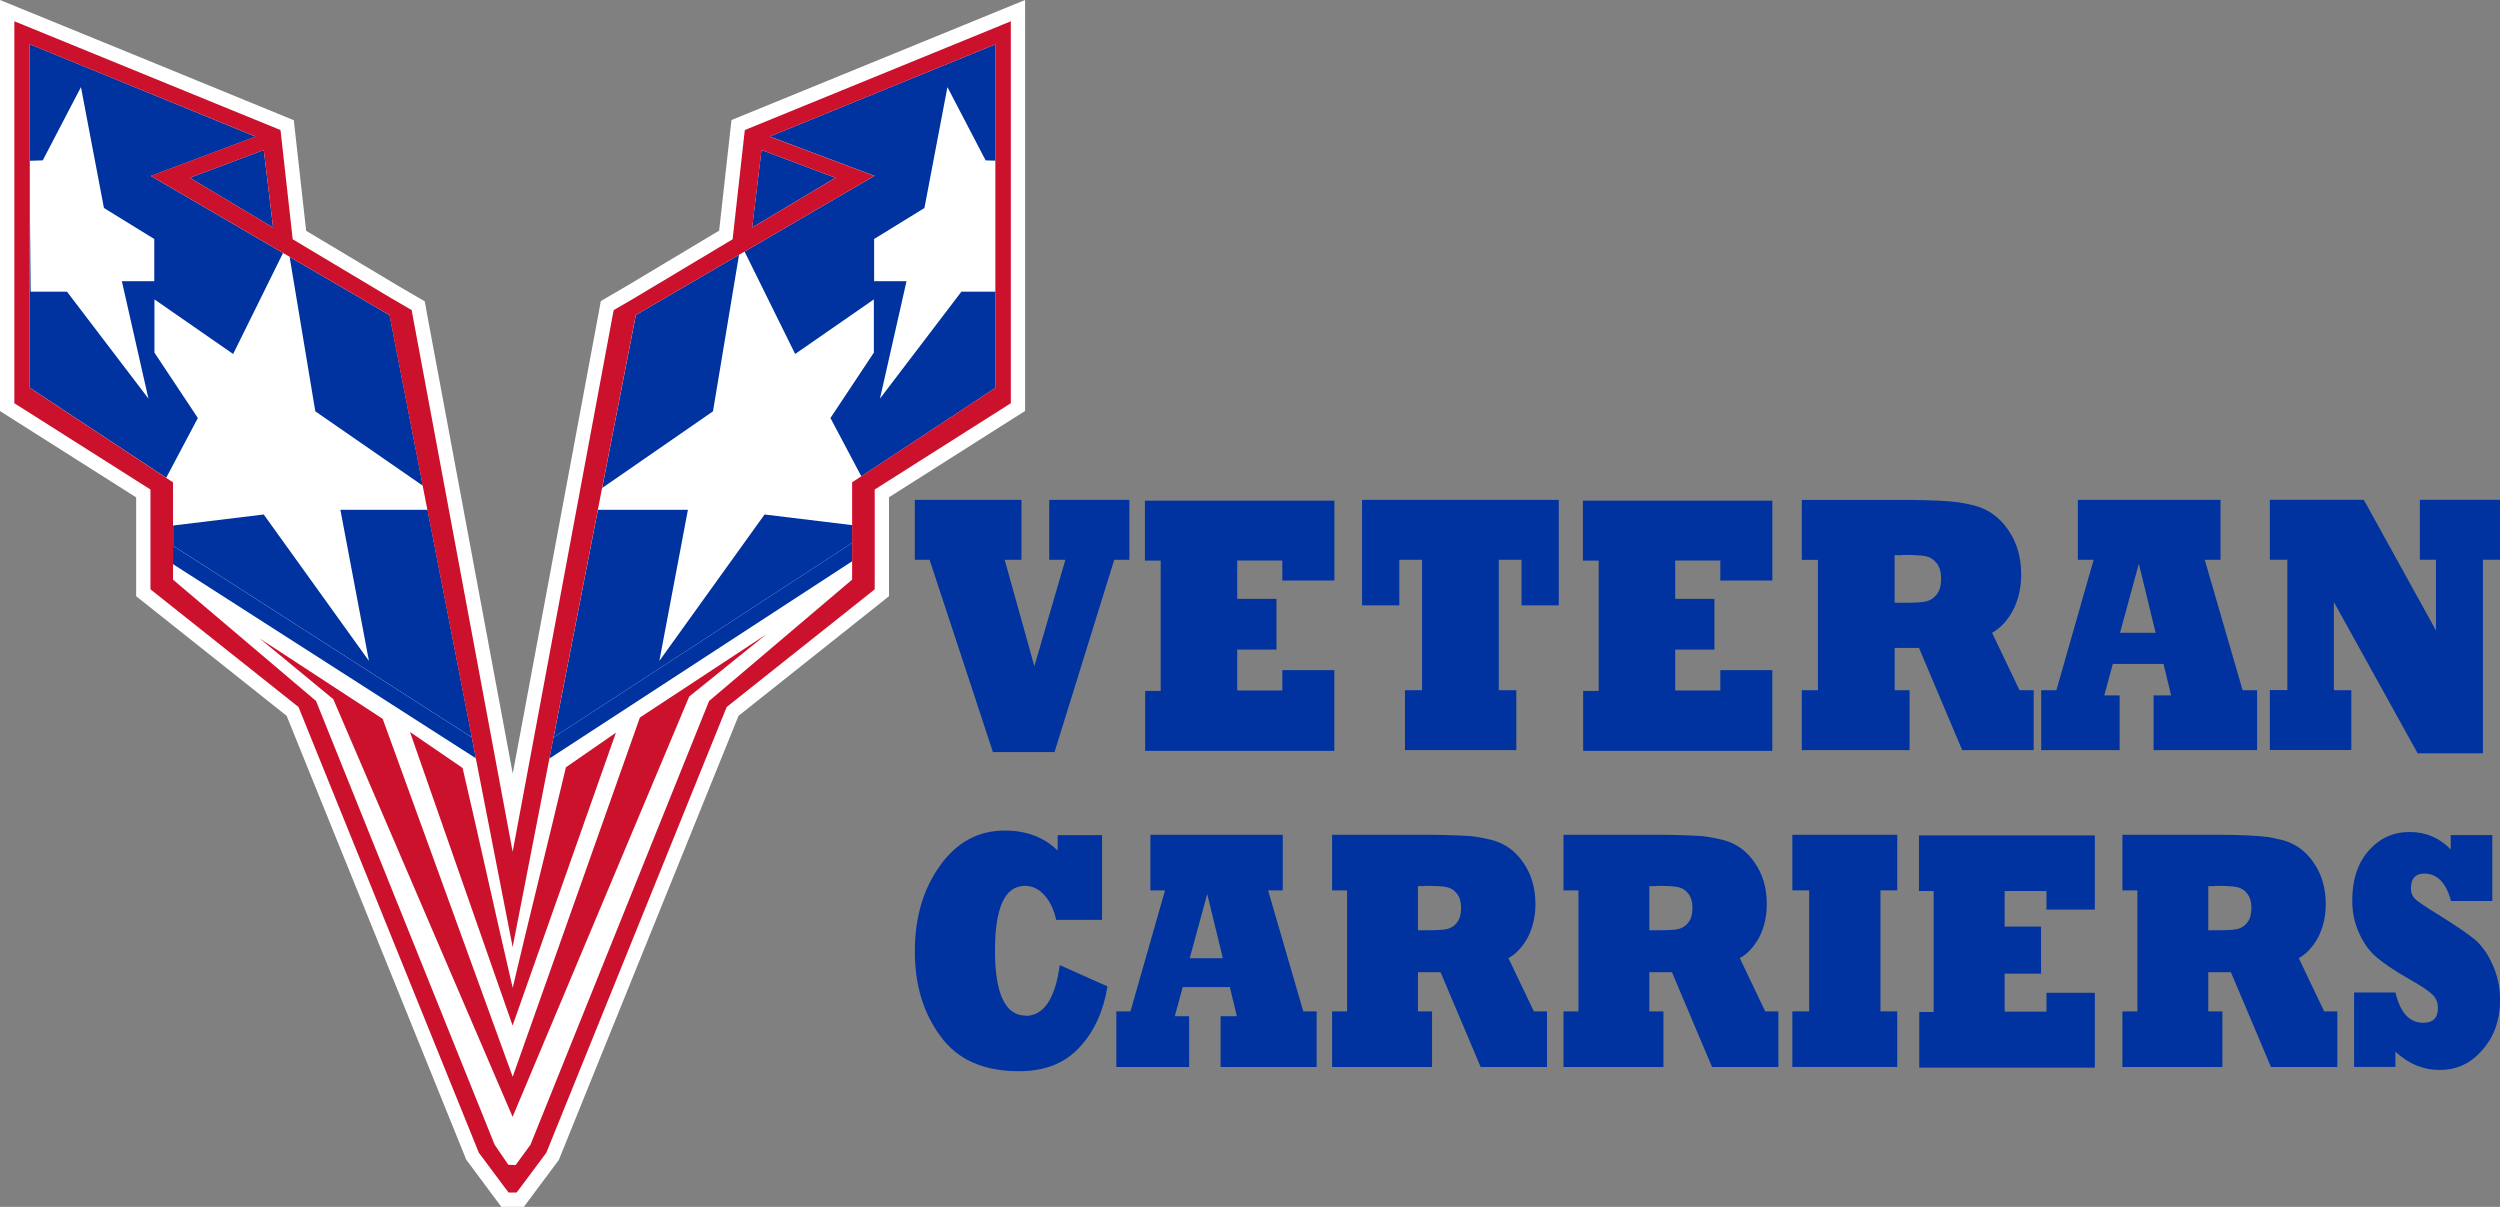 <svg xmlns="http://www.w3.org/2000/svg" width="145" height="70" viewBox="0 0 145 70" fill="none"><rect x="0" y="0" width="145" height="70" fill="#808080" stroke="none"/><g clip-path="url(#clip0_843_893)"><path d="M136.381 40.03H135.365V34.918L140.223 43.692H144.008V32.464H145V28.987H140.352V32.464H141.286V36.566L137.1 28.987H131.651V32.464H132.667V40.025H131.651V43.501H136.376V40.025L136.381 40.03ZM122.982 40.332H122.048L122.544 38.509H125.486L125.925 40.332H124.909V43.507H130.911V40.03H130.071L127.875 32.469H128.791V28.992H120.515V32.469H121.431L119.271 40.03H118.389V43.507H122.938V40.332H122.977H122.982ZM125.027 36.704H122.961L124.053 32.696L125.027 36.704ZM110.749 40.03H109.891V37.581H111.303L113.807 43.507H117.954V40.03H117.13L115.542 36.704C116.038 36.42 116.442 35.985 116.767 35.374C117.072 34.767 117.229 34.081 117.229 33.322C117.229 32.312 116.98 31.459 116.466 30.721C115.97 30.002 115.321 29.527 114.497 29.318C114.211 29.242 113.907 29.185 113.563 29.128C113.219 29.089 112.815 29.052 112.319 29.034C111.841 29.016 111.327 28.995 110.755 28.995H104.505V32.471H105.44V40.032H104.505V43.509H110.755V40.032H110.749V40.03ZM110.29 32.184C110.962 32.184 111.416 32.203 111.686 32.26C111.957 32.318 112.164 32.45 112.335 32.677C112.505 32.904 112.584 33.189 112.584 33.572C112.584 33.955 112.508 34.24 112.335 34.467C112.161 34.694 111.954 34.827 111.705 34.884C111.476 34.941 111.033 34.96 110.384 34.96H109.888V32.203H110.29V32.184ZM102.797 38.869H99.779V40.048H97.162V37.675H99.437V34.733H97.162V32.511H99.779V33.671H102.797V29.037H91.808V32.513H92.724V40.074H91.823V43.551H102.794V38.874L102.797 38.869ZM87.944 40.03H86.929V32.469H88.249V35.108H90.409V28.992H79V35.108H81.16V32.469H82.48V40.03H81.488V43.507H87.947V40.03H87.944ZM77.394 38.869H74.375V40.048H71.759V37.675H74.034V34.733H71.759V32.511H74.375V33.671H77.394V29.037H66.404V32.513H67.32V40.074H66.42V43.551H77.391V38.874L77.394 38.869ZM64.646 32.469H65.504V28.992H60.856V32.469H61.79L59.993 38.642L58.271 32.469H59.245V28.992H53.059V32.469H53.917L57.589 43.621H61.163L64.625 32.469H64.643H64.646Z" fill="#00339F"></path><path d="M138.937 61.002C139.701 61.706 140.551 62.058 141.491 62.058C142.504 62.058 143.333 61.67 144.011 60.858C144.682 60.084 145.003 59.129 145.003 58.005C145.003 57.267 144.861 56.594 144.575 55.96C144.451 55.679 144.291 55.394 144.113 55.131C143.919 54.868 143.74 54.656 143.564 54.513C143.213 54.213 142.517 53.738 141.452 53.068C140.672 52.593 140.21 52.275 140.068 52.132C139.927 51.988 139.835 51.798 139.835 51.514C139.835 50.947 140.1 50.668 140.614 50.668C141.357 50.668 141.872 51.195 142.158 52.257H144.554V48.433H142.142V49.263C141.486 48.595 140.706 48.256 139.764 48.256C138.822 48.256 138.042 48.605 137.407 49.312C136.767 50.016 136.431 50.987 136.431 52.236C136.431 52.925 136.572 53.577 136.838 54.142C137.103 54.724 137.439 55.183 137.814 55.499C138.221 55.848 138.861 56.292 139.732 56.785C140.425 57.173 140.869 57.473 141.097 57.7C141.291 57.893 141.399 58.159 141.399 58.459C141.399 59.041 141.116 59.322 140.549 59.322C139.751 59.322 139.215 58.741 138.935 57.562H136.538V61.881H138.935V60.999V61.007L138.937 61.002Z" fill="#00339F"></path><path d="M134.801 58.66L133.329 55.574C133.79 55.311 134.163 54.907 134.465 54.341C134.748 53.775 134.893 53.141 134.893 52.434C134.893 51.498 134.659 50.705 134.184 50.022C133.722 49.354 133.121 48.913 132.357 48.718C132.092 48.647 131.809 48.595 131.489 48.54C131.168 48.504 130.796 48.47 130.352 48.454C129.909 48.438 129.431 48.418 128.898 48.418H123.101V51.644H123.969V58.66H123.101V61.886H128.898V58.66H128.079V56.388H129.392L131.717 61.886H135.565V58.66H134.801ZM130.352 53.496C130.19 53.707 130.001 53.83 129.767 53.884C129.554 53.939 129.145 53.955 128.541 53.955H128.079V51.396H128.452V51.38C129.074 51.38 129.499 51.396 129.746 51.451C129.995 51.506 130.19 51.628 130.347 51.84C130.504 52.051 130.581 52.314 130.581 52.669C130.581 53.024 130.51 53.287 130.347 53.498L130.352 53.496Z" fill="#00339F"></path><path d="M121.5 57.583H118.696V58.675H116.269V56.472H118.382V53.741H116.269V51.68H118.696V52.755H121.5V48.454H111.3V51.68H112.151V58.696H111.316V61.923H121.5V57.585V57.583Z" fill="#00339F"></path><path d="M110.041 58.66H109.067V51.641H110.041V48.418H103.957V51.641H104.933V58.66H103.957V61.883H110.041V58.66Z" fill="#00339F"></path><path d="M88.963 58.66L87.49 55.574C87.952 55.311 88.325 54.907 88.627 54.341C88.91 53.775 89.055 53.141 89.055 52.434C89.055 51.498 88.821 50.705 88.346 50.022C87.884 49.354 87.283 48.913 86.519 48.718C86.254 48.647 85.971 48.595 85.65 48.54C85.33 48.485 84.958 48.47 84.514 48.454C84.07 48.438 83.593 48.418 83.06 48.418H77.262V51.644H78.131V58.66H77.262V61.886H83.06V58.66H82.241V56.388H83.553L85.879 61.886H89.726V58.66H88.963ZM84.514 53.496C84.351 53.707 84.162 53.83 83.929 53.884C83.716 53.939 83.307 53.955 82.703 53.955H82.241V51.396H82.614V51.38C83.236 51.38 83.661 51.396 83.908 51.451C84.157 51.506 84.351 51.628 84.509 51.84C84.666 52.051 84.742 52.314 84.742 52.669C84.742 53.024 84.671 53.287 84.509 53.498L84.514 53.496Z" fill="#00339F"></path><path d="M102.382 58.66L100.91 55.574C101.372 55.311 101.744 54.907 102.046 54.341C102.33 53.775 102.474 53.141 102.474 52.434C102.474 51.498 102.24 50.705 101.765 50.022C101.303 49.354 100.702 48.913 99.939 48.718C99.674 48.647 99.39 48.595 99.07 48.54C98.75 48.485 98.377 48.47 97.933 48.454C97.49 48.438 97.012 48.418 96.48 48.418H90.682V51.644H91.55V58.66H90.682V61.886H96.48V58.66H95.661V56.388H96.973L99.298 61.886H103.146V58.66H102.382ZM97.933 53.496C97.771 53.707 97.582 53.83 97.348 53.884C97.136 53.939 96.726 53.955 96.123 53.955H95.661V51.396H96.033V51.38C96.655 51.38 97.081 51.396 97.327 51.451C97.576 51.506 97.771 51.628 97.928 51.84C98.086 52.051 98.162 52.314 98.162 52.669C98.162 53.024 98.091 53.287 97.928 53.498L97.933 53.496Z" fill="#00339F"></path><path d="M75.59 58.66L73.551 51.644H74.401V48.418H66.722V51.644H67.572L65.567 58.66H64.748V61.886H68.969V58.941H69.005H68.137L68.599 57.251H71.331L71.738 58.941H70.795V61.886H76.365V58.66H75.585H75.59ZM69.005 55.574L70.019 51.852L70.924 55.574H69.005Z" fill="#00339F"></path><path d="M59.502 58.908C58.316 58.908 57.709 57.658 57.709 55.134C57.709 52.609 58.294 51.38 59.449 51.38C59.877 51.38 60.247 51.558 60.565 51.907C60.882 52.257 61.134 52.752 61.258 53.352H63.919V48.436H61.344V49.336C60.565 48.561 59.533 48.172 58.276 48.172C56.733 48.172 55.473 48.861 54.515 50.217C53.539 51.574 53.061 53.232 53.061 55.188C53.061 57.145 53.56 58.769 54.552 60.105C55.528 61.461 57.056 62.131 59.092 62.131C60.599 62.131 61.769 61.672 62.62 60.736C63.47 59.82 64.003 58.636 64.234 57.21L61.465 55.976C61.2 57.953 60.523 58.921 59.475 58.921L59.491 58.905L59.496 58.91L59.502 58.908Z" fill="#00339F"></path><path d="M58.014 1.487C53.158 3.474 48.303 5.454 43.447 7.441L43.2 7.543L43.169 7.806C42.943 9.833 42.715 11.854 42.492 13.878C40.573 15.023 38.652 16.176 36.739 17.321C36.419 17.509 36.091 17.696 35.77 17.884L35.594 17.988L35.555 18.189C33.975 26.663 32.395 35.137 30.815 43.611C30.739 44.018 30.666 44.425 30.587 44.831C30.301 46.355 30.02 47.875 29.734 49.404C29.448 47.873 29.162 46.336 28.876 44.805C28.799 44.404 28.726 43.997 28.65 43.593C27.07 35.124 25.492 26.658 23.913 18.189L23.878 17.988L23.703 17.884C23.382 17.696 23.054 17.509 22.734 17.321C20.816 16.176 18.894 15.023 16.976 13.878C16.75 11.851 16.522 9.83 16.299 7.806L16.267 7.543L16.02 7.441C11.165 5.456 6.309 3.469 1.454 1.487L0.832 1.234V23.387L1.039 23.518C3.601 25.14 6.163 26.767 8.727 28.392V34.18L8.895 34.315C11.698 36.545 14.503 38.773 17.312 41.005C20.789 49.607 24.272 58.203 27.75 66.802L27.771 66.855L27.805 66.901L29.164 68.725L29.495 69.165H29.965L30.296 68.725L31.655 66.901L31.689 66.855L31.71 66.802C35.188 58.201 38.67 49.604 42.148 41.005C44.951 38.775 47.757 36.543 50.565 34.315L50.733 34.18V28.392C53.295 26.77 55.856 25.142 58.42 23.518L58.628 23.387V1.234L58.006 1.487H58.011H58.014Z" fill="white"></path><path d="M58.014 1.487L57.696 0.72C52.841 2.707 47.985 4.687 43.13 6.674L42.426 6.964L42.342 7.712C42.117 9.739 41.888 11.76 41.665 13.784L42.492 13.875L42.064 13.166C40.145 14.311 38.224 15.464 36.311 16.609L36.739 17.318L36.316 16.606C35.996 16.794 35.668 16.982 35.348 17.169L35.172 17.274L34.846 17.467L34.742 18.041C33.161 26.514 31.581 34.988 30.002 43.467C29.925 43.874 29.852 44.281 29.773 44.688C29.487 46.211 29.206 47.732 28.92 49.26L29.739 49.409L30.558 49.26C30.272 47.729 29.986 46.193 29.7 44.662C29.624 44.26 29.55 43.853 29.474 43.449C27.894 34.98 26.317 26.514 24.737 18.046L24.703 17.845L24.632 17.472L24.125 17.18C23.805 16.992 23.477 16.804 23.157 16.616L22.734 17.328L23.162 16.619C21.243 15.474 19.322 14.321 17.404 13.176L16.976 13.886L17.802 13.794C17.577 11.768 17.349 9.747 17.125 7.723L17.094 7.459L17.041 6.974L16.338 6.685C11.48 4.689 6.624 2.707 1.769 0.722L0 0V23.841L0.593 24.217C3.155 25.839 5.716 27.466 8.281 29.091L8.729 28.395H7.897V34.581L8.378 34.962C11.181 37.192 13.986 39.419 16.795 41.652L17.314 41.008L16.543 41.313C20.02 49.915 23.503 58.511 26.981 67.11L27.002 67.162L27.041 67.259L27.138 67.389C27.592 67.997 28.046 68.605 28.498 69.218L29.078 69.997H30.385L30.965 69.218L32.324 67.394L32.358 67.347L32.419 67.264L32.479 67.11C35.957 58.508 39.44 49.912 42.917 41.313L42.145 41.008L42.665 41.652C45.468 39.422 48.279 37.19 51.082 34.962L51.25 34.827L51.562 34.576V28.39H50.73L51.174 29.086C53.736 27.464 56.297 25.836 58.861 24.211L59.455 23.836V0L57.686 0.722L58.003 1.489L58.321 2.256L58.943 2.003L58.625 1.236H57.793V23.395H58.625L58.176 22.699L57.969 22.829C55.407 24.451 52.846 26.079 50.282 27.704L49.898 27.949V34.188H50.73L50.211 33.543L50.043 33.679C47.24 35.909 44.434 38.142 41.626 40.369L41.455 40.505L41.377 40.705C37.899 49.307 34.416 57.903 30.939 66.502L30.918 66.555L31.689 66.86L31.02 66.37L30.986 66.416C30.532 67.024 30.078 67.632 29.626 68.245L29.296 68.686L29.965 69.176V68.349H29.495V69.176L30.164 68.686L29.834 68.245L28.474 66.422L28.44 66.377L27.771 66.868L28.542 66.562L28.521 66.51C25.044 57.909 21.561 49.312 18.083 40.713L18.005 40.512L17.834 40.377C15.031 38.147 12.225 35.914 9.417 33.687L9.249 33.551L8.729 34.195H9.561V27.957L9.178 27.712C6.617 26.089 4.055 24.462 1.491 22.837L1.283 22.706L0.84 23.403H1.672V1.234H0.84L0.522 2L1.144 2.253C6 4.241 10.855 6.22 15.711 8.208L15.957 8.31L16.275 7.543L15.448 7.634L15.48 7.897C15.706 9.924 15.934 11.945 16.157 13.969L16.201 14.376L16.553 14.587C18.472 15.732 20.393 16.885 22.311 18.03C22.632 18.223 22.96 18.411 23.28 18.599L23.456 18.703L23.878 17.991L23.059 18.14L23.094 18.34C24.674 26.809 26.251 35.28 27.831 43.744C27.907 44.145 27.981 44.552 28.057 44.957C28.343 46.488 28.629 48.024 28.915 49.555H30.547C30.834 48.032 31.114 46.511 31.4 44.983C31.477 44.576 31.55 44.169 31.629 43.762C33.209 35.288 34.789 26.814 36.369 18.335L36.408 18.134L35.589 17.986L36.012 18.698L36.188 18.593C36.508 18.406 36.836 18.218 37.156 18.03C39.075 16.88 40.996 15.73 42.909 14.582L43.261 14.371L43.306 13.964C43.531 11.938 43.76 9.916 43.983 7.892L44.014 7.629L43.187 7.538L43.505 8.304L43.752 8.203C48.607 6.215 53.463 4.236 58.318 2.248L58.001 1.481H58.006L58.011 1.487H58.014Z" fill="white"></path><path d="M22.592 18.28C22.482 18.215 22.377 18.15 22.267 18.087C18.031 15.615 13.797 13.148 9.561 10.678L8.748 10.206L8.955 10.127L9.63 9.874C11.359 9.222 13.094 8.576 14.824 7.924C10.459 6.137 6.097 4.353 1.735 2.569V22.495C4.438 24.277 7.136 26.061 9.84 27.842L10.042 27.972V31.655C15.818 35.361 21.592 39.062 27.369 42.766C25.779 34.602 24.186 26.439 22.598 18.28H22.592Z" fill="#00339F"></path><path d="M43.626 13.197C45.237 12.235 46.843 11.272 48.455 10.31C47.025 9.773 45.597 9.238 44.166 8.701C43.985 10.2 43.804 11.697 43.626 13.197Z" fill="#00339F"></path><path d="M15.839 13.197C15.658 11.697 15.477 10.2 15.299 8.701C13.868 9.238 12.441 9.773 11.01 10.31C12.622 11.272 14.228 12.235 15.839 13.197Z" fill="#00339F"></path><path d="M49.429 28.212V27.972L49.631 27.842C52.334 26.061 55.032 24.277 57.735 22.495V2.569C53.373 4.353 49.006 6.134 44.644 7.918C46.374 8.57 48.108 9.217 49.838 9.869L50.513 10.122L50.72 10.2L49.906 10.672C45.67 13.145 41.437 15.615 37.201 18.082C37.096 18.148 36.986 18.21 36.881 18.275C35.29 26.439 33.697 34.602 32.109 42.766C37.886 39.005 43.66 35.241 49.437 31.48V28.207L49.431 28.212H49.429Z" fill="#00339F"></path><path d="M30.238 52.312L29.784 54.635L29.726 54.325L29.668 54.635L29.214 52.312C28.674 49.539 28.13 46.759 27.59 43.986C21.734 40.233 15.879 36.48 10.026 32.727V33.624C12.763 35.948 15.503 38.269 18.241 40.593L18.325 40.664L18.364 40.765C21.802 49.31 25.241 57.854 28.679 66.395C28.944 66.784 29.212 67.175 29.477 67.564C29.618 67.564 29.758 67.572 29.899 67.577C30.185 67.183 30.471 66.789 30.763 66.395C34.201 57.851 37.639 49.307 41.077 40.765L41.117 40.664L41.201 40.593C43.938 38.269 46.678 35.948 49.416 33.624V32.557C43.56 36.373 37.705 40.186 31.852 44.002C31.311 46.772 30.773 49.544 30.233 52.314H30.24L30.238 52.312Z" fill="white"></path><path d="M27.364 42.766C21.587 39.06 15.813 35.359 10.036 31.655V32.722C15.892 36.475 21.747 40.228 27.6 43.981L27.361 42.761V42.766H27.364Z" fill="#00339F"></path><path d="M49.429 32.557V31.485C43.652 35.246 37.878 39.01 32.101 42.771C32.023 43.183 31.944 43.59 31.862 43.997C37.718 40.181 43.573 36.368 49.426 32.552V32.557H49.429Z" fill="#00339F"></path><path d="M15.06 37.03C17.438 38.582 19.818 40.142 22.196 41.694C24.71 48.616 27.222 55.535 29.736 62.452C32.198 55.504 34.657 48.564 37.114 41.616C39.558 40.009 42.001 38.405 44.439 36.798C42.951 38.001 41.463 39.2 39.975 40.398C36.558 48.525 33.146 56.649 29.731 64.778C26.262 56.704 22.797 48.626 19.33 40.551C17.905 39.375 16.482 38.202 15.055 37.025H15.06V37.03Z" fill="#CC112C"></path><path d="M23.781 42.455C24.797 43.152 25.815 43.846 26.831 44.542C27.82 48.791 28.747 53.047 29.736 57.293C30.739 53.031 31.815 48.762 32.823 44.503C33.791 43.833 34.755 43.165 35.723 42.495C33.723 48.154 31.731 53.822 29.731 59.481C27.747 53.809 25.76 48.128 23.779 42.455H23.781Z" fill="#CC112C"></path><path d="M1.709 9.327C1.963 9.319 2.223 9.308 2.48 9.301C3.22 7.884 3.96 6.471 4.695 5.052C5.139 7.389 5.585 9.723 6.029 12.065C7.002 12.665 7.973 13.265 8.947 13.862V16.311H7.068C7.58 18.583 8.094 20.847 8.609 23.119C7.034 21.05 5.457 18.985 3.884 16.916H1.779C1.758 14.389 1.735 11.854 1.709 9.327Z" fill="white"></path><path d="M24.899 28.431C22.695 26.906 20.487 25.377 18.288 23.857C17.763 20.703 17.241 17.545 16.713 14.389H16.556C15.543 16.436 14.535 18.484 13.522 20.531C12 19.478 10.475 18.419 8.958 17.365V20.453C9.798 21.718 10.64 22.98 11.475 24.245C10.805 25.51 10.136 26.773 9.467 28.038C9.585 28.859 9.708 29.683 9.829 30.505C11.65 30.281 13.475 30.059 15.296 29.84C17.33 32.67 19.364 35.499 21.398 38.332C20.847 35.411 20.299 32.492 19.742 29.569H25.332C25.188 29.193 25.041 28.812 24.902 28.437V28.431H24.899Z" fill="white"></path><path d="M57.938 9.327C57.683 9.319 57.423 9.308 57.166 9.301C56.426 7.884 55.686 6.471 54.951 5.052C54.507 7.389 54.061 9.723 53.617 12.065C52.644 12.665 51.673 13.265 50.699 13.862V16.311H52.578C52.066 18.583 51.552 20.847 51.038 23.119C52.612 21.05 54.19 18.985 55.762 16.916H57.867C57.888 14.389 57.911 11.854 57.938 9.327Z" fill="white"></path><path d="M34.742 28.431C36.946 26.906 39.153 25.377 41.353 23.857C41.878 20.703 42.4 17.545 42.928 14.389H43.085C44.093 16.436 45.106 18.484 46.119 20.531C47.641 19.478 49.166 18.419 50.683 17.365V20.453C49.843 21.718 49.001 22.98 48.166 24.245C48.836 25.51 49.505 26.773 50.174 28.038C50.056 28.859 49.933 29.683 49.812 30.505C47.99 30.281 46.166 30.059 44.345 29.84C42.311 32.67 40.277 35.499 38.243 38.332C38.794 35.411 39.342 32.492 39.899 29.569H34.309C34.453 29.193 34.6 28.812 34.739 28.437V28.431H34.742Z" fill="white"></path><path d="M58.014 1.487C53.158 3.474 48.303 5.454 43.447 7.441L43.2 7.543L43.169 7.806C42.943 9.833 42.715 11.854 42.492 13.878C40.573 15.023 38.652 16.176 36.739 17.321C36.419 17.509 36.091 17.696 35.77 17.884L35.594 17.988L35.555 18.189C33.975 26.663 32.395 35.137 30.815 43.611C30.739 44.018 30.666 44.425 30.587 44.831C30.301 46.355 30.02 47.875 29.734 49.404C29.448 47.873 29.162 46.336 28.876 44.805C28.799 44.404 28.726 43.997 28.65 43.593C27.07 35.124 25.492 26.658 23.913 18.189L23.878 17.988L23.703 17.884C23.382 17.696 23.054 17.509 22.734 17.321C20.816 16.176 18.894 15.023 16.976 13.878C16.75 11.851 16.522 9.83 16.299 7.806L16.267 7.543L16.02 7.441C11.165 5.456 6.309 3.469 1.454 1.487L0.832 1.234V23.387L1.039 23.518C3.601 25.14 6.163 26.767 8.727 28.392V34.18L8.895 34.315C11.698 36.545 14.503 38.773 17.312 41.005C20.789 49.607 24.272 58.203 27.75 66.802L27.771 66.855L27.805 66.901L29.164 68.725L29.495 69.165H29.965L30.296 68.725L31.655 66.901L31.689 66.855L31.71 66.802C35.188 58.201 38.67 49.604 42.148 41.005C44.951 38.775 47.757 36.543 50.565 34.315L50.733 34.18V28.392C53.295 26.77 55.856 25.142 58.42 23.518L58.628 23.387V1.234L58.006 1.487H58.011H58.014ZM44.169 8.701C45.599 9.238 47.027 9.773 48.458 10.31C46.846 11.272 45.24 12.235 43.628 13.197C43.809 11.697 43.99 10.2 44.169 8.701ZM15.839 13.197C14.228 12.235 12.622 11.272 11.01 10.31C12.441 9.773 13.868 9.238 15.299 8.701C15.48 10.2 15.661 11.697 15.839 13.197ZM57.73 2.765V22.495C55.027 24.277 52.329 26.061 49.626 27.842L49.423 27.972V33.619C46.686 35.943 43.946 38.264 41.209 40.588L41.124 40.658L41.085 40.76C37.647 49.304 34.209 57.849 30.77 66.39C30.485 66.784 30.198 67.178 29.907 67.572C29.765 67.572 29.626 67.564 29.485 67.559C29.219 67.17 28.952 66.779 28.687 66.39C25.248 57.846 21.81 49.302 18.372 40.76L18.333 40.658L18.249 40.588C15.511 38.264 12.771 35.943 10.034 33.619V27.972L9.832 27.842C7.128 26.061 4.43 24.277 1.727 22.495V2.569C6.089 4.353 10.456 6.134 14.818 7.918C13.089 8.57 11.354 9.217 9.624 9.869L8.95 10.122L8.742 10.2L9.556 10.672C13.792 13.145 18.026 15.612 22.262 18.082C22.372 18.148 22.477 18.213 22.587 18.275C24.178 26.439 25.771 34.602 27.359 42.761L27.597 43.981C28.138 46.754 28.681 49.534 29.222 52.306L29.676 54.63C29.695 54.732 29.715 54.826 29.734 54.928C29.752 54.826 29.773 54.732 29.792 54.63L30.246 52.306C30.786 49.536 31.324 46.764 31.865 43.994C31.944 43.587 32.023 43.175 32.104 42.768C33.694 34.605 35.287 26.441 36.875 18.278C36.98 18.213 37.09 18.15 37.196 18.085C41.432 15.612 45.665 13.142 49.901 10.675L50.715 10.203L50.507 10.125L49.833 9.872C48.103 9.22 46.368 8.573 44.639 7.921C49.001 6.137 53.368 4.356 57.73 2.572V2.767H57.725V2.762L57.73 2.765Z" fill="#CC112C"></path></g><defs><clipPath id="clip0_843_893"><rect width="145" height="70" fill="white"></rect></clipPath></defs></svg>